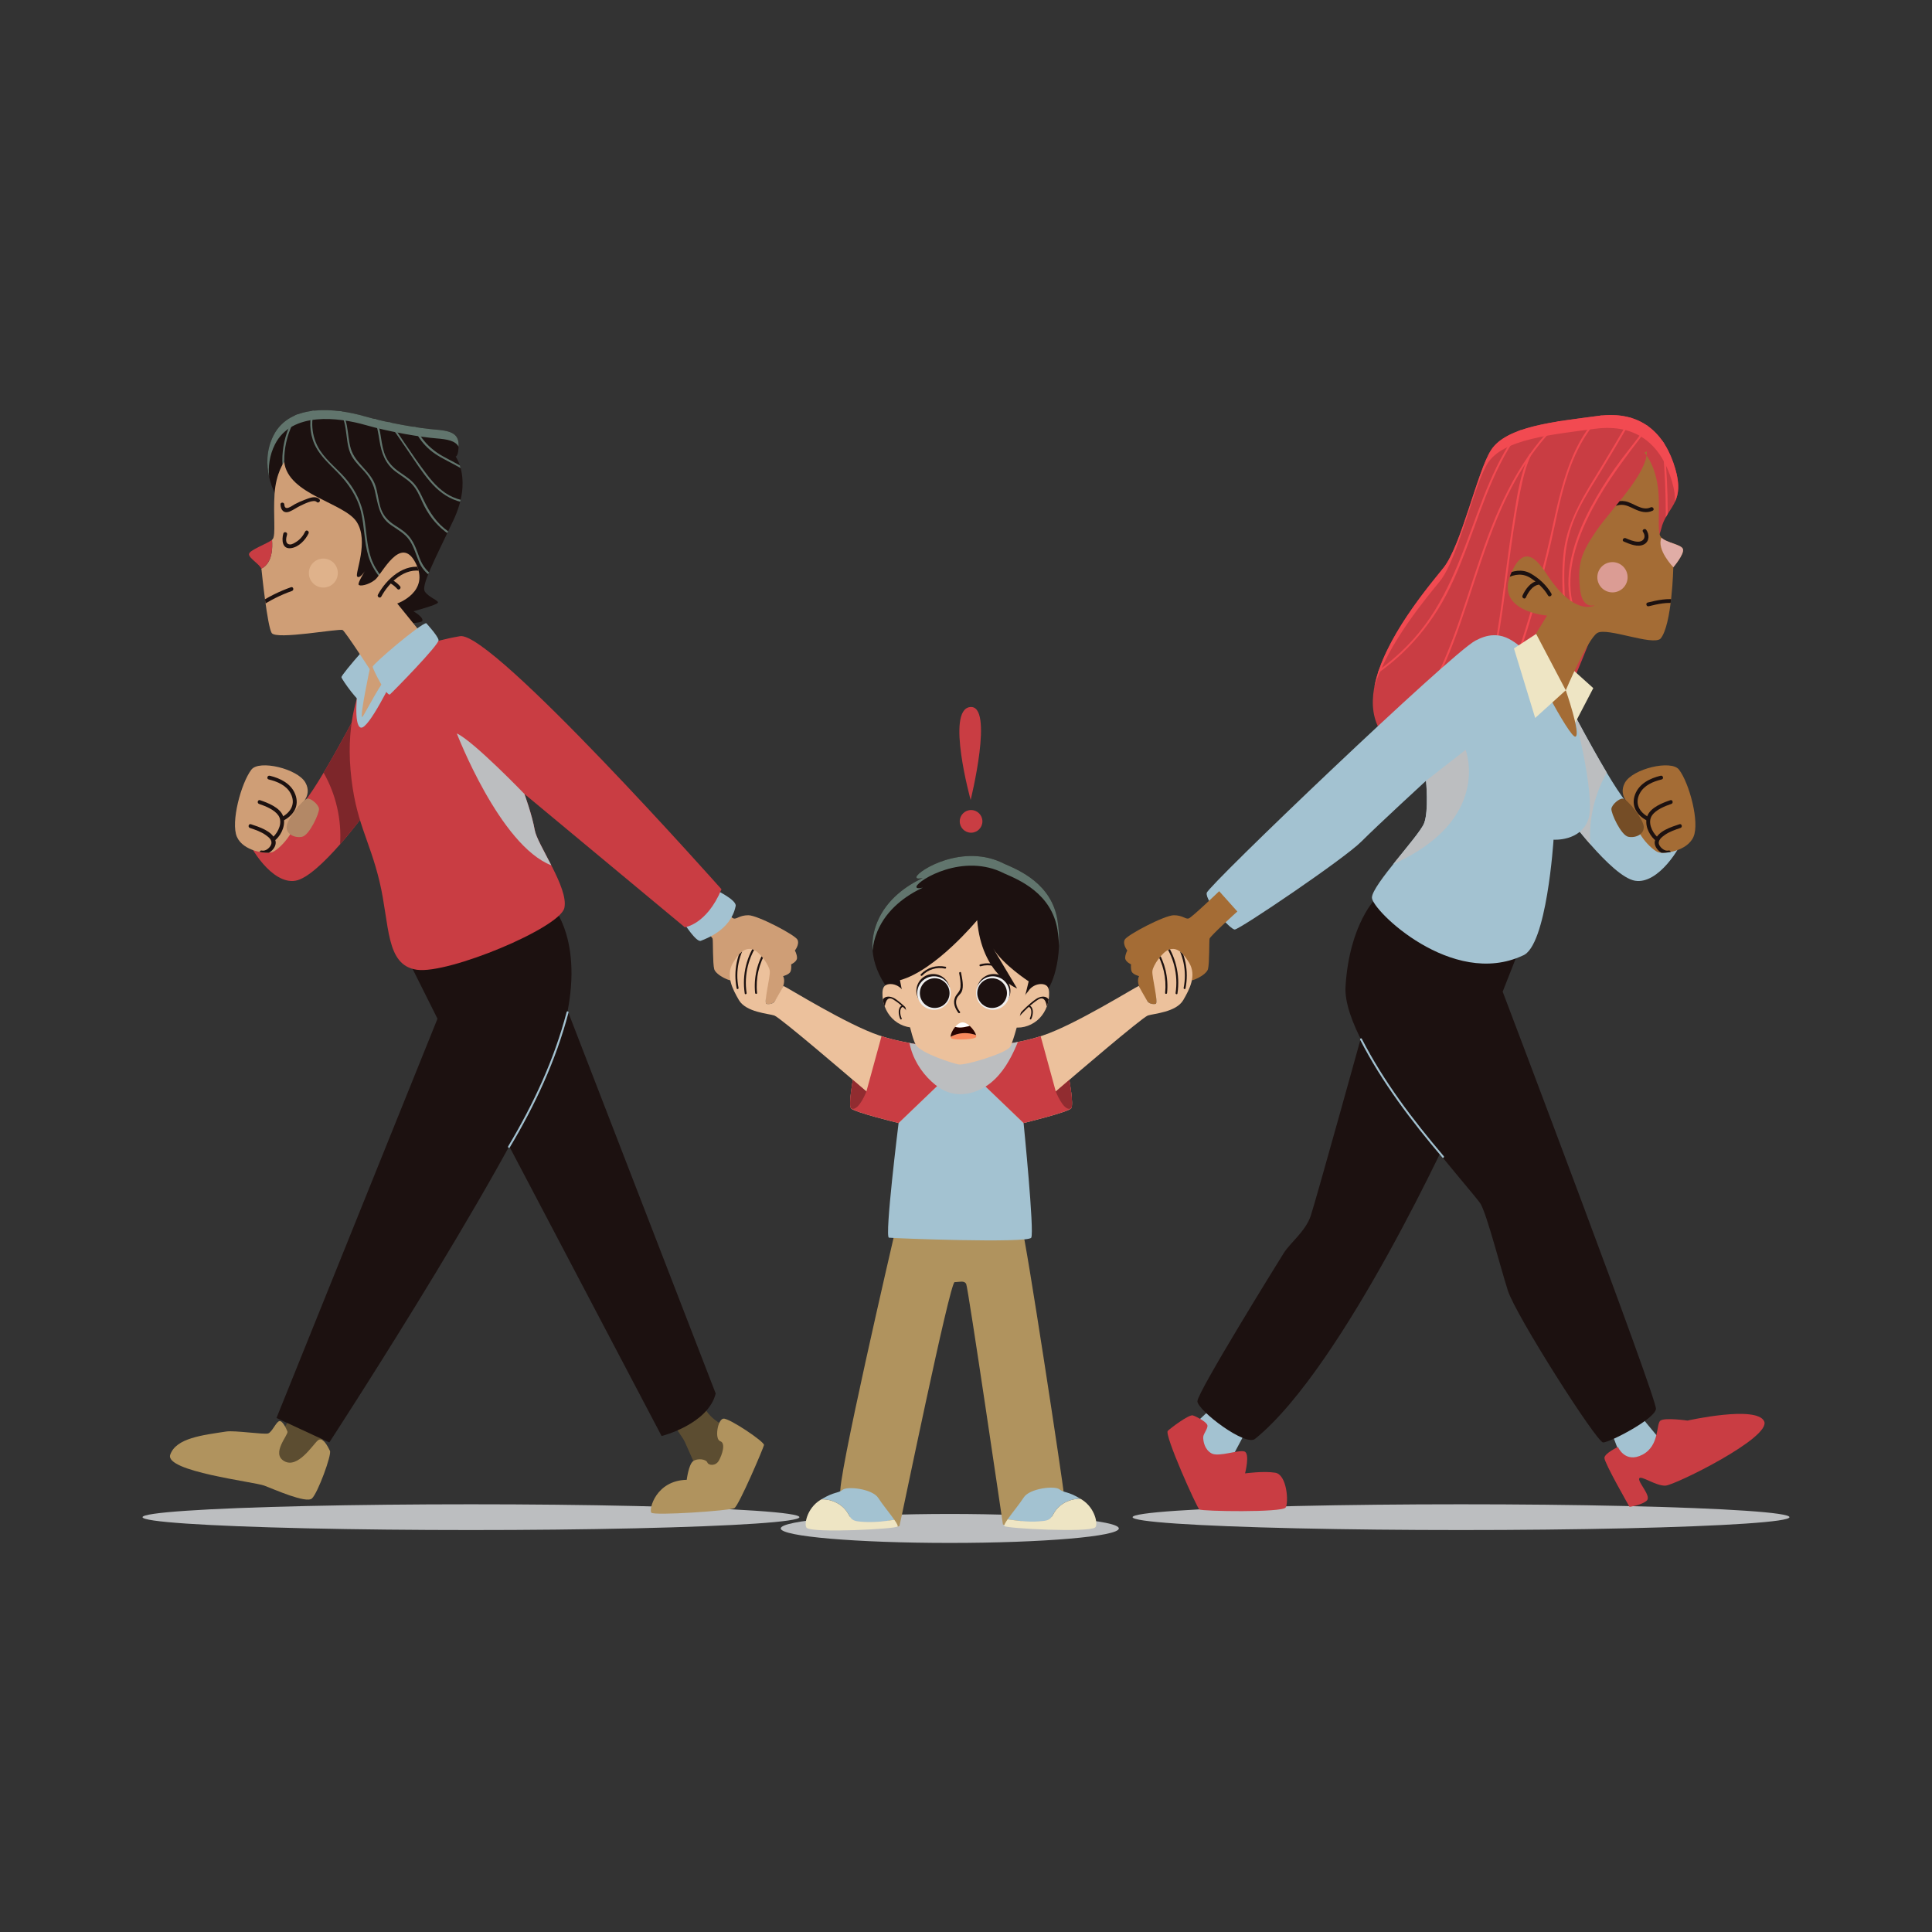 <?xml version="1.0" encoding="utf-8"?>
<!-- Generator: Adobe Illustrator 27.5.0, SVG Export Plug-In . SVG Version: 6.00 Build 0)  -->
<svg version="1.1" xmlns="http://www.w3.org/2000/svg" xmlns:xlink="http://www.w3.org/1999/xlink" x="0px" y="0px"
	 viewBox="0 0 500 500" style="enable-background:new 0 0 500 500;" xml:space="preserve">
<rect x="0" y="0" width="500" height="500" fill="#333333" stroke="none"/>
<g id="BACKGROUND">
</g>
<g id="OBJECTS">
	<g>
		<g>
			<ellipse style="fill:#BCBEC0;" cx="121.889" cy="392.642" rx="85" ry="3.333"/>
			<path style="fill:#C93D43;" d="M94.306,180.809c0,0-14.25,27.625-17.125,28l-13.25,8c0.5,2.125,6.375,12.125,12.5,11.125
				s18.25-17.75,18.25-17.75L94.306,180.809z"/>
			<g>
				<path style="fill:#7D262A;" d="M88.014,218.498c3.72-4.246,6.667-8.315,6.667-8.315l-0.375-29.375
					c0,0-5.653,10.958-10.557,19.165C86.938,205.552,88.438,212.087,88.014,218.498z"/>
			</g>
			<path style="fill:#CF9E76;" d="M206.404,243.221c-0.553-1.244-10.367-6.359-12.717-6.359s-3.041,1.106-3.87,0.829
				c-0.829-0.276-7.879-7.05-7.879-7.05l-4.7,5.253c0,0,7.05,6.359,7.188,7.05c0.138,0.691,0,6.359,0.415,7.879
				c0.415,1.521,4.562,3.594,5.253,2.765c0.691-0.829,2.35-6.082,3.456-6.082c1.106,0,4.7,2.488,4.976,4.285
				c0.277,1.797-0.929,7.768-0.138,8.017c0.794,0.25,1.842-0.117,2.488-1.106c1.126-1.724,2.685-4.318,1.797-6.082
				c0,0,1.659-0.415,1.935-1.244c0.276-0.829,0.138-1.797,0.138-1.797s1.521-0.691,1.521-1.659c0-0.968-0.553-1.935-0.553-1.935
				S206.957,244.465,206.404,243.221z"/>
			<path style="fill:#5C4D31;" d="M182.056,363.642l-7.833,5c0,0,2.667,3.667,3,4.5c0.333,0.833,3.667,8.167,3.667,8.167
				l6.667-1.667l2-9.833C189.556,369.809,183.723,368.142,182.056,363.642z"/>
			<polygon style="fill:#5C4D31;" points="75.056,367.142 72.556,371.142 67.889,375.642 74.556,380.809 79.556,379.475 
				85.556,368.975 			"/>
			<path style="fill:#1C1110;" d="M144.223,254.642l-20.333,27l47.333,90c0,0,12-3,14-11L144.223,254.642z"/>
			<path style="fill:#1C1110;" d="M142.556,233.975l-36.667,15l7.333,14.667L71.556,366.975l13.667,6.333
				c0,0,53.667-82.333,60.333-106C152.223,243.642,142.556,233.975,142.556,233.975z"/>
			<path style="fill:#A3C2D1;" d="M184.556,229.975l-7.5,9c0,0,3.167,5,4.333,4.5c1.167-0.5,7.738-2.691,9-9
				C190.723,232.809,184.556,229.975,184.556,229.975z"/>
			<g>
				<path style="fill:#C93D43;" d="M119.056,164.642c-8.25,1.417-12.167,3.5-12.167,3.5l-13.5,9.833c0,0-3.833,8-2.667,21.333
					c1.167,13.333,4.833,17.667,7.5,28.833c2.667,11.167,1.5,21.667,9.667,22.833c8.167,1.167,37-10.833,38.167-16
					c1.167-5.167-7-16.333-7.667-20.167c-0.667-3.833-2.667-9.333-2.667-9.333l41.5,34.5c0,0,5.667-0.667,9.5-9.833
					C186.723,230.142,127.306,163.225,119.056,164.642z"/>
			</g>
			<path style="fill:#A3C2D1;" d="M92.556,178.475c0,0-1.167,9.333,0.833,9.833s8.333-12.667,8.333-12.667L92.556,178.475z"/>
			<path style="fill:#A3C2D1;" d="M100.392,162.058c-1.472,0.287-12.155,12.558-12.027,13.212c0.128,0.654,4.803,7.214,5.493,6.401
				c0.69-0.814,10.727-14.657,10.34-15.77C103.81,164.787,100.392,162.058,100.392,162.058z"/>
			<g>
				<path style="fill:#1C1110;" d="M117.92,118.153c0,0,0.766,0,0.766-3.066s-2.395-3.641-6.131-3.928s-11.975-1.629-18.298-3.449
					c-6.987-2.011-19.16-3.545-23.471,4.982s1.437,17.244,1.724,17.149l16.478,27.208l10.347,4.215c0,0,9.58,0.383,9.963-0.575
					c0.383-0.958-2.299-2.491-2.299-2.491s6.036-1.629,6.323-2.203s-2.299-1.341-3.353-2.874c-1.054-1.533,2.395-7.952,7.377-18.49
					S117.92,118.153,117.92,118.153z"/>
				<g>
					<defs>
						<path id="SVGID_1_" d="M117.92,118.153c0,0,0.766,0,0.766-3.066s-2.395-3.641-6.131-3.928s-11.975-1.629-18.298-3.449
							c-6.987-2.011-19.16-3.545-23.471,4.982s1.437,17.244,1.724,17.149l16.478,27.208l10.347,4.215c0,0,9.58,0.383,9.963-0.575
							c0.383-0.958-2.299-2.491-2.299-2.491s6.036-1.629,6.323-2.203s-2.299-1.341-3.353-2.874
							c-1.054-1.533,2.395-7.952,7.377-18.49S117.92,118.153,117.92,118.153z"/>
					</defs>
					<clipPath id="SVGID_00000031928842181379444170000017888419520664690595_">
						<use xlink:href="#SVGID_1_"  style="overflow:visible;"/>
					</clipPath>
					<path style="clip-path:url(#SVGID_00000031928842181379444170000017888419520664690595_);fill:#61756D;" d="M73.731,121.696
						c-0.807-6.479,1.429-13.046,6.043-17.671c0.227-0.228-0.128-0.58-0.355-0.352c-4.696,4.707-7.01,11.418-6.187,18.019
						C73.27,122.007,73.77,122.014,73.731,121.696L73.731,121.696z"/>
					<path style="clip-path:url(#SVGID_00000031928842181379444170000017888419520664690595_);fill:#61756D;" d="M81.488,104.198
						c-1.344,3.014-1.567,6.426-0.55,9.577c1.137,3.523,3.821,5.846,6.338,8.402c2.86,2.905,5.206,6.3,6.162,10.311
						c0.897,3.768,0.788,7.718,1.902,11.441c1.203,4.022,4.057,6.995,6.995,9.852c0.231,0.224,0.583-0.13,0.352-0.355
						c-2.701-2.626-5.428-5.37-6.669-9.018c-1.16-3.409-1.171-7.058-1.796-10.576c-0.614-3.459-2.041-6.542-4.204-9.308
						c-2.199-2.812-5.23-4.947-7.192-7.938c-2.352-3.585-2.642-8.245-0.905-12.138C82.051,104.157,81.619,103.904,81.488,104.198
						L81.488,104.198z"/>
					<path style="clip-path:url(#SVGID_00000031928842181379444170000017888419520664690595_);fill:#61756D;" d="M86.554,105.286
						c3.768,2.688,2.535,8.025,4.049,11.833c0.691,1.738,1.975,3.054,3.238,4.39c1.515,1.603,2.609,3.209,3.139,5.373
						c0.837,3.415,1.011,6.715,4.099,8.926c1.806,1.293,3.723,2.214,4.985,4.131c1.167,1.773,1.631,3.82,2.484,5.735
						c1.866,4.189,7.103,5.846,11.298,6.484c0.315,0.048,0.45-0.434,0.132-0.482c-2.397-0.364-4.727-1.066-6.886-2.18
						c-2.292-1.182-3.653-2.755-4.54-5.163c-0.658-1.787-1.246-3.583-2.395-5.132c-1.028-1.387-2.42-2.262-3.854-3.176
						c-1.962-1.25-3.273-2.673-3.911-4.946c-0.498-1.775-0.655-3.63-1.228-5.385c-1.236-3.792-5.198-5.703-6.36-9.515
						c-1.166-3.826-0.315-8.695-4.001-11.325C86.542,104.666,86.294,105.1,86.554,105.286L86.554,105.286z"/>
					<path style="clip-path:url(#SVGID_00000031928842181379444170000017888419520664690595_);fill:#61756D;" d="M92.852,104.891
						c4.111,0.972,4.793,5.628,5.362,9.127c0.526,3.235,1.453,5.959,4.134,8.007c1.406,1.074,2.989,1.941,4.223,3.226
						c1.283,1.337,1.996,3.064,2.755,4.724c1.365,2.987,3.264,5.573,5.881,7.585c2.693,2.07,5.862,3.37,9.227,3.807
						c0.319,0.041,0.319-0.459,0.004-0.5c-3.473-0.451-6.768-1.891-9.463-4.129c-2.75-2.284-4.311-5.111-5.799-8.294
						c-0.653-1.397-1.404-2.739-2.523-3.818c-1.127-1.087-2.493-1.879-3.747-2.804c-1.683-1.242-2.882-2.746-3.517-4.762
						c-0.521-1.653-0.7-3.383-1.002-5.083c-0.565-3.176-1.908-6.742-5.402-7.568C92.671,104.334,92.538,104.816,92.852,104.891
						L92.852,104.891z"/>
					<path style="clip-path:url(#SVGID_00000031928842181379444170000017888419520664690595_);fill:#61756D;" d="M98.903,106.935
						c2.208,3.218,4.417,6.436,6.625,9.655c1.871,2.727,3.651,5.568,5.81,8.082c1.901,2.214,4.173,4.03,6.974,4.943
						c1.579,0.515,3.23,0.764,4.873,0.976c1.322,0.171,2.677,0.427,3.869-0.308c0.273-0.168,0.022-0.601-0.253-0.431
						c-1.376,0.849-3.385,0.294-4.879,0.063c-1.604-0.248-3.199-0.595-4.691-1.247c-2.803-1.225-4.945-3.477-6.766-5.876
						c-3.937-5.186-7.446-10.742-11.13-16.11C99.153,106.419,98.72,106.669,98.903,106.935L98.903,106.935z"/>
					<path style="clip-path:url(#SVGID_00000031928842181379444170000017888419520664690595_);fill:#61756D;" d="M106.089,106.864
						c0.557,4.297,2.91,8.132,6.496,10.567c3.995,2.713,9.345,4.018,11.624,8.684c0.141,0.289,0.572,0.035,0.431-0.253
						c-1.977-4.048-6.293-5.689-9.994-7.76c-4.375-2.447-7.42-6.316-8.074-11.367C106.531,106.417,106.049,106.549,106.089,106.864
						L106.089,106.864z"/>
				</g>
				<path style="fill:#61756D;" d="M71.168,114.991c4.311-8.526,16.484-6.993,23.471-4.982c6.323,1.82,14.562,3.161,18.298,3.449
					c2.854,0.22,4.921,0.611,5.74,2.147c0.005-0.163,0.008-0.334,0.008-0.519c0-3.066-2.395-3.641-6.131-3.928
					s-11.975-1.629-18.298-3.449c-6.987-2.011-19.16-3.545-23.471,4.982c-1.933,3.823-1.842,7.682-1.129,10.77
					C69.395,120.857,69.691,117.913,71.168,114.991z"/>
			</g>
			<g>
				<path style="fill:#CF9E76;" d="M102.806,156.184c0,0,8.625-3,4.75-10.5s-8.75,3-10.5,4.375s-4,1.75-4.25,1.25
					s1.625-3.5,1.625-3.5s-1.375,2.125-2,1.375s3.125-9.125-0.125-14.125s-17.75-7-18.75-15.5c0,0-2.125,2.75-2.5,8.25
					c-0.375,5.5,0.375,10.75-0.5,11.75c-0.04,0.046-0.099,0.095-0.157,0.145c0.39,5.008-1.436,6.828-2.781,7.48
					c0.032,0.085,0.055,0.169,0.063,0.25c0.125,1.25,1.5,14.5,2.625,16.375s17.625-1.25,18.375-0.75s7,10.125,7,10.125
					s-2.5,11.875-2,12.375s8.125-17.875,17.125-19.5L102.806,156.184z"/>
				<path style="fill:#C93D43;" d="M70.399,139.703c-1.2,1.017-5.968,2.657-5.968,3.73c0,1.051,2.728,2.539,3.187,3.75
					C68.963,146.532,70.789,144.711,70.399,139.703z"/>
			</g>
			<g>
				<defs>
					<path id="SVGID_00000083079322280278548400000005393178896254295943_" d="M102.806,156.184c0,0,8.625-3,4.75-10.5
						s-8.75,3-10.5,4.375s-4,1.75-4.25,1.25s1.625-3.5,1.625-3.5s-1.375,2.125-2,1.375s3.125-9.125-0.125-14.125
						s-17.75-7-18.75-15.5c0,0-2.125,2.75-2.5,8.25c-0.375,5.5,0.375,10.75-0.5,11.75c-0.04,0.046-0.099,0.095-0.157,0.145
						c0.39,5.008-1.436,6.828-2.781,7.48c0.032,0.085,0.055,0.169,0.063,0.25c0.125,1.25,1.5,14.5,2.625,16.375
						s17.625-1.25,18.375-0.75s7,10.125,7,10.125s-2.5,11.875-2,12.375s8.125-17.875,17.125-19.5L102.806,156.184z"/>
				</defs>
				<clipPath id="SVGID_00000160167976210859258770000008001720312655291776_">
					<use xlink:href="#SVGID_00000083079322280278548400000005393178896254295943_"  style="overflow:visible;"/>
				</clipPath>
				<path style="clip-path:url(#SVGID_00000160167976210859258770000008001720312655291776_);fill:#1C1110;" d="M73.325,138.082
					c-0.462,1.625-0.323,4.116,2.013,3.779c1.989-0.287,3.686-2.085,4.516-3.808c0.278-0.577-0.586-1.081-0.866-0.5
					c-0.53,1.1-1.289,2.033-2.328,2.689c-0.432,0.273-1.117,0.704-1.642,0.659c-1.348-0.116-0.969-1.709-0.728-2.555
					C74.466,137.725,73.5,137.463,73.325,138.082L73.325,138.082z"/>
				<path style="clip-path:url(#SVGID_00000160167976210859258770000008001720312655291776_);fill:#1C1110;" d="M72.587,130.559
					c0.064,1.445,0.891,2.434,2.402,1.814c0.978-0.402,1.851-1.074,2.817-1.517c0.745-0.342,3.374-1.733,4.149-0.95
					c0.452,0.458,1.157-0.252,0.703-0.711c-1.019-1.031-2.67-0.272-3.809,0.151c-0.869,0.323-1.72,0.701-2.537,1.137
					c-0.745,0.397-2.641,1.964-2.725,0.083C73.559,129.924,72.558,129.915,72.587,130.559L72.587,130.559z"/>
				<path style="clip-path:url(#SVGID_00000160167976210859258770000008001720312655291776_);fill:#1C1110;" d="M67.202,157.142
					c2.611-1.75,5.4-3.159,8.365-4.204c0.603-0.213,0.349-1.18-0.259-0.966c-3.048,1.075-5.927,2.508-8.613,4.308
					C66.164,156.635,66.666,157.501,67.202,157.142L67.202,157.142z"/>
				<path style="clip-path:url(#SVGID_00000160167976210859258770000008001720312655291776_);fill:#1C1110;" d="M98.675,154.401
					c1.997-3.691,6.181-7.727,10.76-6.524c0.623,0.164,0.887-0.801,0.264-0.965c-5.03-1.322-9.668,2.88-11.89,6.989
					C97.503,154.467,98.368,154.968,98.675,154.401L98.675,154.401z"/>
				<path style="clip-path:url(#SVGID_00000160167976210859258770000008001720312655291776_);fill:#1C1110;" d="M101.06,150.984
					c0.675,0.379,1.254,0.852,1.765,1.434c0.425,0.483,1.127-0.229,0.703-0.711c-0.563-0.64-1.225-1.172-1.969-1.589
					C100.998,149.803,100.498,150.669,101.06,150.984L101.06,150.984z"/>
				
					<circle style="clip-path:url(#SVGID_00000160167976210859258770000008001720312655291776_);fill:#DFB28B;" cx="83.681" cy="148.309" r="3.75"/>
			</g>
			<path style="fill:#A3C2D1;" d="M110.309,161.277c-1.499,0.065-13.887,10.612-13.858,11.278c0.029,0.666,3.677,7.848,4.481,7.146
				c0.804-0.702,12.786-12.9,12.569-14.058C113.284,164.485,110.309,161.277,110.309,161.277z"/>
			<path style="fill:#BCBEC0;" d="M118.223,189.809c0,0,11.124,28.98,24.456,34.133c-1.917-3.751-3.969-7.29-4.289-9.133
				c-0.667-3.833-2.667-9.333-2.667-9.333S122.556,191.809,118.223,189.809z"/>
			<path style="fill:#A3C2D1;" d="M131.939,296.934c6.523-10.895,11.977-22.578,15.191-34.892c0.081-0.312-0.401-0.444-0.482-0.132
				c-3.204,12.276-8.639,23.913-15.142,34.774C131.341,296.96,131.774,297.21,131.939,296.934L131.939,296.934z"/>
			<path style="fill:#B0935E;" d="M58.556,370.475c-6.097,0.938-13,1.667-14.5,6c-1.5,4.333,21.667,7,24.333,8
				c2.667,1,10.833,4.667,12.333,3.333c1.5-1.333,5.167-11.333,4.667-12.333s-1.833-3.833-3.167-2.667
				c-1.333,1.167-5.167,7.333-8.667,5.333s1.167-6.833,0.833-7.667c-0.333-0.833-1.333-3-2.167-2.667
				c-0.833,0.333-1.833,2.833-2.833,3.167C68.389,371.309,60.723,370.142,58.556,370.475z"/>
			<path style="fill:#B0935E;" d="M177.723,382.975c0,0,0.5-4,1.667-4.833c1.167-0.833,3.333-0.5,3.667,0.333
				c0.333,0.833,2.167,1,3-0.5c0.833-1.5,1.833-4.5,0.333-5s-0.667-5.667,0.833-5.833s10.667,6,10.5,6.833
				c-0.167,0.833-6.5,15.667-7.667,16.333c-1.167,0.667-20.833,2-21.5,1.167C167.889,390.642,169.723,383.142,177.723,382.975z"/>
			<g>
				<defs>
					<path id="SVGID_00000121265655470643140130000007025233544848403857_" d="M65.056,199.184
						c-2.678,3.515-5.375,13.625-3.75,17.375s7.625,4.5,9.125,4s6.875-5.25,6.75-11.75c0.125-0.125,3.875-2.625,1.875-6.25
						S67.056,196.559,65.056,199.184z"/>
				</defs>
				<clipPath id="SVGID_00000145023848601224007630000012247222920302650558_">
					<use xlink:href="#SVGID_00000121265655470643140130000007025233544848403857_"  style="overflow:visible;"/>
				</clipPath>
				<path style="clip-path:url(#SVGID_00000145023848601224007630000012247222920302650558_);fill:#CF9E76;" d="M65.056,199.184
					c-2.678,3.515-5.375,13.625-3.75,17.375s7.625,4.5,9.125,4s6.875-5.25,6.75-11.75c0.125-0.125,3.875-2.625,1.875-6.25
					S67.056,196.559,65.056,199.184z"/>
				<path style="clip-path:url(#SVGID_00000145023848601224007630000012247222920302650558_);fill:#1C1110;" d="M67.527,221.082
					c1.825,0.477,4.378-1.718,3.722-3.648c-0.811-2.384-4.191-3.418-6.305-4.124c-0.612-0.204-0.872,0.761-0.264,0.965
					c1.44,0.481,2.909,0.976,4.149,1.877c0.726,0.527,1.576,1.204,1.41,2.155c-0.164,0.941-1.44,2.074-2.447,1.811
					C67.167,219.954,66.904,220.919,67.527,221.082L67.527,221.082z"/>
				<path style="clip-path:url(#SVGID_00000145023848601224007630000012247222920302650558_);fill:#1C1110;" d="M71.413,217.287
					c1.561-1.474,2.644-4.006,1.834-6.135c-0.827-2.174-3.92-3.382-5.938-4.061c-0.612-0.206-0.872,0.76-0.264,0.965
					c1.649,0.555,3.964,1.479,4.992,2.972c1.202,1.746,0.016,4.28-1.335,5.556C70.234,217.025,70.944,217.729,71.413,217.287
					L71.413,217.287z"/>
				<path style="clip-path:url(#SVGID_00000145023848601224007630000012247222920302650558_);fill:#1C1110;" d="M73.414,212.33
					c2.592-1.357,4.1-3.773,3.021-6.697c-1.041-2.822-3.872-4.215-6.626-4.875c-0.626-0.15-0.891,0.815-0.264,0.965
					c2.206,0.529,4.574,1.51,5.68,3.634c1.349,2.589,0.09,4.852-2.317,6.111C72.338,211.765,72.844,212.628,73.414,212.33
					L73.414,212.33z"/>
			</g>
			<path style="fill:#CF9E76;" d="M77.181,208.809"/>
			<path style="fill:#B38866;" d="M79.556,206.684c0.858-0.172,2.875,1.5,3,2.625s-2.5,6.875-4.375,7.25s-4.125-0.625-4-2.625
				S78.306,206.934,79.556,206.684z"/>
		</g>
		<g>
			<g>
				<path style="fill:#A3C2D1;" d="M405.278,180.809c0,0,14.25,27.625,17.125,28l13.25,8c-0.5,2.125-6.375,12.125-12.5,11.125
					s-18.25-17.75-18.25-17.75L405.278,180.809z"/>
				<g>
					<path style="fill:#BCBEC0;" d="M411.569,218.498c-3.72-4.246-6.667-8.315-6.667-8.315l0.375-29.375
						c0,0,5.653,10.958,10.557,19.165C412.646,205.552,411.145,212.087,411.569,218.498z"/>
				</g>
				<g>
					<defs>
						<path id="SVGID_00000170267998990601018440000008892373092574614444_" d="M434.528,199.184
							c2.678,3.515,5.375,13.625,3.75,17.375s-7.625,4.5-9.125,4s-6.875-5.25-6.75-11.75c-0.125-0.125-3.875-2.625-1.875-6.25
							S432.528,196.559,434.528,199.184z"/>
					</defs>
					<clipPath id="SVGID_00000181069845924590107640000013118272784456686472_">
						<use xlink:href="#SVGID_00000170267998990601018440000008892373092574614444_"  style="overflow:visible;"/>
					</clipPath>
					<path style="clip-path:url(#SVGID_00000181069845924590107640000013118272784456686472_);fill:#A46C35;" d="M434.528,199.184
						c2.678,3.515,5.375,13.625,3.75,17.375s-7.625,4.5-9.125,4s-6.875-5.25-6.75-11.75c-0.125-0.125-3.875-2.625-1.875-6.25
						S432.528,196.559,434.528,199.184z"/>
					<path style="clip-path:url(#SVGID_00000181069845924590107640000013118272784456686472_);fill:#1C1110;" d="M431.795,220.117
						c-0.915,0.239-1.928-0.612-2.343-1.365c-0.628-1.142,0.569-2.094,1.41-2.681c1.217-0.849,2.644-1.329,4.039-1.795
						c0.608-0.203,0.353-1.17-0.259-0.966c-2.116,0.707-5.494,1.736-6.307,4.122c-0.657,1.926,1.896,4.128,3.718,3.651
						C432.677,220.92,432.419,219.954,431.795,220.117L431.795,220.117z"/>
					<path style="clip-path:url(#SVGID_00000181069845924590107640000013118272784456686472_);fill:#1C1110;" d="M428.878,216.579
						c-1.357-1.281-2.533-3.811-1.329-5.555c1.028-1.49,3.345-2.416,4.987-2.968c0.607-0.204,0.352-1.172-0.259-0.966
						c-2.03,0.683-5.098,1.887-5.941,4.062c-0.823,2.123,0.286,4.673,1.838,6.139C428.642,217.731,429.348,217.023,428.878,216.579
						L428.878,216.579z"/>
					<path style="clip-path:url(#SVGID_00000181069845924590107640000013118272784456686472_);fill:#1C1110;" d="M426.672,211.465
						c-2.408-1.26-3.668-3.515-2.312-6.113c1.106-2.12,3.471-3.102,5.675-3.63c0.626-0.15,0.367-1.116-0.259-0.966
						c-2.754,0.66-5.586,2.051-6.628,4.873c-1.079,2.922,0.429,5.344,3.024,6.702C426.742,212.629,427.244,211.764,426.672,211.465
						L426.672,211.465z"/>
				</g>
				<path style="fill:#CF9E76;" d="M422.403,208.809"/>
				<path style="fill:#754D26;" d="M420.028,206.684c-0.858-0.172-2.875,1.5-3,2.625s2.5,6.875,4.375,7.25s4.125-0.625,4-2.625
					S421.278,206.934,420.028,206.684z"/>
			</g>
			<polygon style="fill:#A3C2D1;" points="423.889,365.642 416.723,369.809 419.889,378.142 427.723,377.975 430.389,373.475 			"/>
			<polygon style="fill:#A3C2D1;" points="314.056,363.975 309.223,368.475 309.389,378.642 316.723,381.142 323.389,368.642 			"/>
			<path style="fill:#1C1110;" d="M353.223,264.975c0,0-12.667,45.667-14,49.667c-1.333,4-5.333,7-7,9.667
				c-1.667,2.667-22.333,36-22.333,38.333s12.667,12,15,9.667c23-18.667,51.667-82,51.667-82L353.223,264.975z"/>
			<path style="fill:#1C1110;" d="M388.889,256.642l4.333-11l-37-13.333c0,0-7,6.667-8,23c-1,16.333,33.333,53.333,35,56.333
				c1.667,3,5,16,7,22.333c2,6.333,23,39.333,24.667,39.333c1.667,0,13.333-6,13.667-8.667S388.889,256.642,388.889,256.642z"/>
			<g>
				<path style="fill:#C93D43;" d="M385.889,116.475c-3.556,5.482-7.667,24.667-12.333,30.5c-4.667,5.833-25,29.333-16,42.667
					c9,13.333,40.5,4.667,43.5,0c3-4.667,14.667-34.667,14.667-34.667s12.833-12.167,14.167-18c1.333-5.833,6.333-6.5,3.667-15.667
					c-2.667-9.167-8.833-15.167-20-13.667C402.389,109.142,389.889,110.309,385.889,116.475z"/>
				<g>
					<defs>
						<path id="SVGID_00000157310266230098132150000007375979615558653117_" d="M385.889,116.475
							c-3.556,5.482-7.667,24.667-12.333,30.5c-4.667,5.833-25,29.333-16,42.667c9,13.333,40.5,4.667,43.5,0
							c3-4.667,14.667-34.667,14.667-34.667s12.833-12.167,14.167-18c1.333-5.833,6.333-6.5,3.667-15.667
							c-2.667-9.167-8.833-15.167-20-13.667C402.389,109.142,389.889,110.309,385.889,116.475z"/>
					</defs>
					<clipPath id="SVGID_00000043433022438761484040000010970204765892415155_">
						<use xlink:href="#SVGID_00000157310266230098132150000007375979615558653117_"  style="overflow:visible;"/>
					</clipPath>
					<g style="clip-path:url(#SVGID_00000043433022438761484040000010970204765892415155_);">
						<path style="fill:#F24A51;" d="M395.761,117.647c-2.335,4.996-3.122,10.674-4.009,16.07
							c-0.944,5.742-1.677,11.516-2.439,17.285c-1.491,11.292-3.114,22.638-6.61,33.515c-1.896,5.9-4.354,11.607-7.547,16.924
							c-0.166,0.276,0.267,0.526,0.433,0.25c11.72-19.518,12.811-42.76,16.148-64.699c0.491-3.227,1.034-6.448,1.672-9.65
							c0.644-3.231,1.383-6.448,2.784-9.447C396.329,117.607,395.897,117.355,395.761,117.647L395.761,117.647z"/>
						<g>
							<path style="fill:#F24A51;" d="M350.819,177.793c10.014-5.381,18.128-13.681,23.409-23.735
								c5.726-10.902,8.474-23.067,14.047-34.038c2.99-5.886,6.792-11.378,11.911-15.609c0.248-0.205-0.109-0.555-0.355-0.352
								c-8.884,7.343-13.592,18.171-17.493,28.729c-4.267,11.548-8.188,23.325-16.569,32.651c-4.336,4.825-9.49,8.854-15.202,11.923
								C350.282,177.514,350.535,177.946,350.819,177.793L350.819,177.793z"/>
							<path style="fill:#F24A51;" d="M407.863,105.234c-11.283,8.145-17.979,20.777-22.771,33.531
								c-5.252,13.979-8.605,28.842-16.217,41.829c-3.894,6.644-8.922,12.646-15.447,16.832c-0.27,0.173-0.019,0.606,0.253,0.431
								c11.132-7.142,17.685-19.188,22.311-31.221c5.518-14.356,8.91-29.618,16.616-43.061c3.96-6.907,9.019-13.226,15.508-17.91
								C408.375,105.479,408.125,105.045,407.863,105.234L407.863,105.234z"/>
							<path style="fill:#F24A51;" d="M416.918,104.811c-10.352,7.892-12.876,21.274-15.504,33.239
								c-3.072,13.983-7.35,27.66-12.064,41.167c-2.638,7.559-5.411,15.07-8.184,22.58c-0.112,0.302,0.372,0.432,0.482,0.132
								c4.823-13.063,9.648-26.136,13.762-39.445c2.054-6.645,3.93-13.347,5.532-20.116c1.572-6.641,2.699-13.419,4.887-19.899
								c2.225-6.591,5.725-12.945,11.342-17.228C417.423,105.05,417.174,104.616,416.918,104.811L416.918,104.811z"/>
							<path style="fill:#F24A51;" d="M405.082,156.798c-0.21-4.17-0.417-8.36-0.042-12.527c0.395-4.397,1.592-8.541,3.556-12.492
								c1.803-3.627,4.023-7.032,6.125-10.488c2.278-3.746,4.518-7.515,6.713-11.311c2.212-3.826,4.702-7.695,5.513-12.107
								c0.058-0.315-0.424-0.449-0.482-0.132c-0.775,4.217-3.108,7.907-5.22,11.568c-2.191,3.798-4.428,7.569-6.703,11.316
								c-4.193,6.906-8.702,13.622-9.796,21.81c-0.636,4.762-0.403,9.579-0.162,14.36
								C404.598,157.115,405.098,157.12,405.082,156.798L405.082,156.798z"/>
							<path style="fill:#F24A51;" d="M407.285,157.251c-2.241-7.8,0.134-15.913,3.536-23.001
								c3.484-7.259,8.095-13.631,12.984-19.982c2.28-2.962,4.364-6.136,4.96-9.896c0.05-0.315-0.432-0.45-0.482-0.132
								c-0.616,3.885-2.842,7.123-5.211,10.162c-2.376,3.048-4.745,6.071-6.859,9.312c-4.237,6.496-8.17,13.693-9.717,21.364
								c-0.824,4.086-0.851,8.278,0.305,12.302C406.891,157.69,407.374,157.561,407.285,157.251L407.285,157.251z"/>
							<path style="fill:#F24A51;" d="M431.566,136.81c0.115-5.773-0.03-11.549-0.461-17.308c-0.184-2.459-0.343-4.949-0.74-7.385
								c-0.333-2.044-0.978-4.006-2.473-5.494c-0.228-0.227-0.58,0.128-0.352,0.355c1.703,1.695,2.209,4.038,2.492,6.343
								c0.312,2.542,0.507,5.103,0.677,7.658c0.35,5.268,0.462,10.549,0.356,15.827C431.06,137.129,431.56,137.132,431.566,136.81
								L431.566,136.81z"/>
						</g>
					</g>
				</g>
				<path style="fill:#F24A51;" d="M372.723,150.309c4.667-5.833,8.778-25.018,12.333-30.5c4-6.167,16.5-7.333,27.667-8.833
					c11.167-1.5,17.333,4.5,20,13.667c0.63,2.165,0.822,3.844,0.745,5.241c0.913-1.949,1.314-4.361,0.088-8.574
					c-2.667-9.167-8.833-15.167-20-13.667s-23.667,2.667-27.667,8.833c-3.556,5.482-7.667,24.667-12.333,30.5
					c-3.466,4.333-15.568,18.412-17.88,30.833C359.234,166.302,369.564,154.258,372.723,150.309z"/>
				<path style="fill:#A3C2D1;" d="M405.556,180.309l-10.5-11.667c-3.25-2.583-6.75-6.333-13.25-2.833s-69,63.25-69.5,65.25
					s6,9.5,7.25,9.5s28.25-18.25,32.75-22.75s16.75-15.75,16.75-15.75s0.75,7.75-0.5,11s-13.5,16-13.5,19.25s20.75,23.5,39,15
					c6.25-2.25,8-30,8-30s7,0.5,9-5.25S407.306,182.559,405.556,180.309z"/>
				<polygon style="fill:#EEE5C4;" points="400.096,167.065 396.002,172.575 407.4,187.553 412.342,178.087 				"/>
				<g>
					<defs>
						<path id="SVGID_00000042700229195502855180000013083578676444100788_" d="M425.556,117.142c0,0,2.333,2.333,3.333,7.833
							s-0.167,12.167,0.833,13.833c1,1.667,5.5,2,5.833,3.333c0.333,1.333-2.5,4.667-2.5,4.667s-0.333,15-3.333,18.5
							c-2.167,1.833-13.833-3-16.333-1.5s-8.167,14.833-8.167,14.833s4,11.5,2.5,12s-12.667-21.167-12.667-22
							c0-0.833,5.333-9.333,5.333-9.333s-13.333-1-9.5-10.5c3.833-9.5,7.833-2.5,10,0.667c2.167,3.167,6.833,8.833,11.5,7.333
							c1.333-0.833-2.833,2-3.5-4.5c-0.667-6.5,0.333-9.167,4.167-14.833c3.833-5.667,13.167-14.667,13.167-20.667"/>
					</defs>
					<clipPath id="SVGID_00000048476084594427522000000017505860003980954753_">
						<use xlink:href="#SVGID_00000042700229195502855180000013083578676444100788_"  style="overflow:visible;"/>
					</clipPath>
					<path style="clip-path:url(#SVGID_00000048476084594427522000000017505860003980954753_);fill:#A46C35;" d="M425.556,117.142
						c0,0,2.333,2.333,3.333,7.833s-0.167,12.167,0.833,13.833c1,1.667,5.5,2,5.833,3.333c0.333,1.333-2.5,4.667-2.5,4.667
						s-0.333,15-3.333,18.5c-2.167,1.833-13.833-3-16.333-1.5s-8.167,14.833-8.167,14.833s4,11.5,2.5,12s-12.667-21.167-12.667-22
						c0-0.833,5.333-9.333,5.333-9.333s-13.333-1-9.5-10.5c3.833-9.5,7.833-2.5,10,0.667c2.167,3.167,6.833,8.833,11.5,7.333
						c1.333-0.833-2.833,2-3.5-4.5c-0.667-6.5,0.333-9.167,4.167-14.833c3.833-5.667,13.167-14.667,13.167-20.667"/>
					<path style="clip-path:url(#SVGID_00000048476084594427522000000017505860003980954753_);fill:#1C1110;" d="M420.227,140.149
						c1.518,0.636,3.626,1.599,5.249,0.731c1.424-0.762,1.412-2.543,0.59-3.739c-0.362-0.527-1.229-0.026-0.863,0.506
						c0.883,1.284,0.218,2.588-1.354,2.543c-1.083-0.031-2.142-0.497-3.122-0.907C420.141,139.038,419.634,139.901,420.227,140.149
						L420.227,140.149z"/>
					<path style="clip-path:url(#SVGID_00000048476084594427522000000017505860003980954753_);fill:#1C1110;" d="M415.751,132.105
						c1.183-0.672,2.472-1.442,3.876-1.456c1.246-0.012,2.335,0.606,3.435,1.114c1.515,0.699,3.064,1.14,4.649,0.401
						c0.582-0.271,0.074-1.133-0.506-0.863c-2.262,1.054-4.415-1.155-6.574-1.564c-1.951-0.369-3.742,0.571-5.386,1.504
						C414.685,131.56,415.19,132.423,415.751,132.105L415.751,132.105z"/>
					<path style="clip-path:url(#SVGID_00000048476084594427522000000017505860003980954753_);fill:#1C1110;" d="M426.69,156.896
						c2.38-0.584,4.785-1.141,7.24-0.701c0.63,0.113,0.898-0.851,0.264-0.965c-2.643-0.473-5.194,0.07-7.763,0.7
						C425.806,156.084,426.064,157.05,426.69,156.896L426.69,156.896z"/>
					
						<circle style="clip-path:url(#SVGID_00000048476084594427522000000017505860003980954753_);fill:#DB9C94;" cx="417.306" cy="149.392" r="3.917"/>
					<path style="clip-path:url(#SVGID_00000048476084594427522000000017505860003980954753_);fill:#1C1110;" d="M389.886,149.641
						c2.137-1.095,4.29-1.361,6.355,0.034c1.704,1.152,3.357,2.635,4.384,4.43c0.319,0.558,1.183,0.054,0.863-0.506
						c-1.206-2.109-3.282-4.032-5.411-5.205c-2.194-1.21-4.566-0.707-6.697,0.385C388.808,149.072,389.314,149.934,389.886,149.641
						L389.886,149.641z"/>
					<path style="clip-path:url(#SVGID_00000048476084594427522000000017505860003980954753_);fill:#1C1110;" d="M397.843,150.378
						c-1.761,0.275-3.158,2.24-3.819,3.758c-0.254,0.584,0.609,1.09,0.866,0.5c0.56-1.286,1.705-3.056,3.211-3.292
						C398.737,151.244,398.474,150.279,397.843,150.378L397.843,150.378z"/>
				</g>
				<path style="fill:#E0ADA6;" d="M435.556,142.142c-0.309-1.237-4.198-1.615-5.559-2.993c-1.407,3.03,3.059,7.659,3.059,7.659
					S435.889,143.475,435.556,142.142z"/>
			</g>
			<polygon style="fill:#EEE5C4;" points="397.556,164.059 391.806,167.809 397.306,185.809 405.223,178.642 			"/>
			<path style="fill:#BCBEC0;" d="M379.306,194.059l-10.25,8c0,0,0.75,7.75-0.5,11c-0.675,1.754-4.552,6.275-7.98,10.576
				C386.257,212.092,379.306,194.059,379.306,194.059z"/>
			<path style="fill:#A3C2D1;" d="M352.007,269.102c5.673,11.055,13.256,21.024,21.281,30.463c0.208,0.245,0.559-0.111,0.352-0.356
				c-7.997-9.407-15.548-19.343-21.201-30.361C352.291,268.563,351.86,268.816,352.007,269.102L352.007,269.102z"/>
			<ellipse style="fill:#BCBEC0;" cx="378.111" cy="392.642" rx="85" ry="3.333"/>
			<path style="fill:#C93D43;" d="M302.223,370.309c-0.972,0.972,7.5,19.833,8.167,20.333c0.667,0.5,21.5,0.833,22.333-0.5
				s0.333-8.5-2.667-9s-7.833,0.167-7.833,0.167s1.333-5.167-0.167-5.667s-6.667,1.5-8.5,0.5c-1.833-1-2.167-3.167-2.167-4.167
				s1.5-2.5,1-3.333s-2.667-2-3.667-2.333C307.723,365.975,302.889,369.642,302.223,370.309z"/>
			<path style="fill:#C93D43;" d="M415.223,377.309c0-1.178,3.5-2.833,3.5-2.833s1.833,4.333,6.333,2c4.5-2.333,3.5-8,4.667-8.833
				s7,0,7,0s17.833-4,19.833,0.167c2,4.167-23,16.5-25.5,16.667c-2.5,0.167-6.5-2.833-6.833-1.833s3.167,4.5,2,5.667
				c-1.167,1.167-4.5,1.667-4.5,1.667S415.223,378.642,415.223,377.309z"/>
		</g>
		<g>
			<ellipse style="fill:#BCBEC0;" cx="245.806" cy="395.559" rx="43.75" ry="3.75"/>
			<polygon style="fill:#ECC19C;" points="256.868,268.496 241.556,271.684 240.243,277.309 245.181,281.434 253.118,281.371 
				256.681,278.121 258.368,272.621 			"/>
			<path style="fill:#1C1110;" d="M273.681,238.184c-1.5-9.5-10-13-13.75-14.625c-10.625-5.5-22.375,1.75-22.75,3.375
				c-0.117,0.509,0.598,0.515,1.637,0.284c-4.14,1.947-9.289,5.435-11.762,11.341c-4.5,10.75,4.375,19.25,4.375,19.25l19,6.125
				c0,0,17.125-5,19.5-6.5S275.181,247.684,273.681,238.184z"/>
			<path style="fill:#61756D;" d="M227.056,241.059c2.472-5.906,7.622-9.394,11.762-11.341c-1.038,0.231-1.754,0.225-1.637-0.284
				c0.375-1.625,12.125-8.875,22.75-3.375c3.75,1.625,12.25,5.125,13.75,14.625c0.222,1.409,0.339,2.784,0.385,4.12
				c0.082-2.081-0.02-4.313-0.385-6.62c-1.5-9.5-10-13-13.75-14.625c-10.625-5.5-22.375,1.75-22.75,3.375
				c-0.117,0.509,0.598,0.515,1.637,0.284c-4.14,1.947-9.289,5.435-11.762,11.341c-1.11,2.652-1.404,5.165-1.22,7.449
				C225.963,244.432,226.338,242.774,227.056,241.059z"/>
			<path style="fill:#B0935E;" d="M264.556,318.309l-33,0.75c0,0-15.5,66.5-14,67.5s9.25,0.75,10.25,2.75s2.5,5,2.5,5
				s2.25,1.25,2.5,0.5s13-63,14.25-63s2.5-0.5,3,0.5s9.5,62.25,9.5,62.25l3.75,0.5c0,0,3.5-4.75,4.5-5.75s7.5-1.25,7.5-2.75
				S265.306,319.309,264.556,318.309z"/>
			<path style="fill:#A3C2D1;" d="M264.904,290.642c0,0-8.848-14.5-12.167-11.667c-3.319,2.833-6.681,1.5-8.015,0l-9.667,5.167
				l-2.5,6.5c0,0-3.667,29.5-2.5,29.667c1.167,0.167,36,1.5,36.833,0C267.723,318.809,264.904,290.642,264.904,290.642z"/>
			<g>
				<path style="fill:#A46C35;" d="M291.056,243.221c0.553-1.244,10.367-6.359,12.717-6.359c2.35,0,3.041,1.106,3.87,0.829
					s7.879-7.05,7.879-7.05l4.7,5.253c0,0-7.05,6.359-7.188,7.05c-0.138,0.691,0,6.359-0.415,7.879
					c-0.415,1.521-4.562,3.594-5.253,2.765c-0.691-0.829-2.35-6.082-3.456-6.082c-1.106,0-4.7,2.488-4.976,4.285
					c-0.276,1.797,0.929,7.768,0.138,8.017c-0.794,0.25-1.842-0.117-2.488-1.106c-1.126-1.724-2.685-4.318-1.797-6.082
					c0,0-1.659-0.415-1.935-1.244c-0.276-0.829-0.138-1.797-0.138-1.797s-1.521-0.691-1.521-1.659c0-0.968,0.553-1.935,0.553-1.935
					S290.503,244.465,291.056,243.221z"/>
				<path style="fill:#ECC19C;" d="M306.237,258.809c1.621-2.801,3.5-6.333,1.5-9.667c-2-3.333-3.667-4-5.333-3.333
					c-1.667,0.667-4,4-4.167,5.5c-0.167,1.5,1.672,8.333,0.836,8.5c-0.836,0.167-1.777-0.111-2.169-0.75
					c-0.598-0.974-2.277-3.982-2.167-3.917c-0.987,0.37-16.483,10.05-24.833,12.833c-8,2.667-12.333,1.833-14.167,4.5
					c-1.833,2.667-1.5,4.833-3,6.5l12.167,11.667c0,0,11.667-2.833,12.333-3.833c0.667-1-0.5-7.333-0.5-7.333
					s18.833-16.167,20.333-16.667S304.404,261.975,306.237,258.809z"/>
				<path style="fill:#C93D43;" d="M277.237,286.809c-0.667,1-12.333,3.833-12.333,3.833l-12.167-11.667
					c1.5-1.667,1.167-3.833,3-6.5c1.787-2.6,5.961-1.882,13.582-4.315l3.918,14.315l3.5-3
					C276.737,279.475,277.904,285.809,277.237,286.809z"/>
				<path style="fill:#912C30;" d="M273.237,282.475l3.5-3c0,0,1.167,6.333,0.5,7.333
					C275.737,287.725,273.987,284.392,273.237,282.475z"/>
				<g>
					<defs>
						<path id="SVGID_00000087372387336087987380000015399065315835704760_" d="M306.237,258.809c1.621-2.801,3.5-6.333,1.5-9.667
							c-2-3.333-3.667-4-5.333-3.333c-1.667,0.667-4,4-4.167,5.5c-0.167,1.5,1.672,8.333,0.836,8.5
							c-0.836,0.167-2.307-0.378-2.488-1.106c-0.181-0.727-0.181-4.227-1.515-3.727c-0.987,0.37-16.817,10.217-25.167,13
							c-8,2.667-12.333,1.833-14.167,4.5c-1.833,2.667-1.5,4.833-3,6.5l12.167,11.667c0,0,11.667-2.833,12.333-3.833
							c0.667-1-0.5-7.333-0.5-7.333s18.833-16.167,20.333-16.667S304.404,261.975,306.237,258.809z"/>
					</defs>
					<clipPath id="SVGID_00000152235043056298321210000014776346994478539674_">
						<use xlink:href="#SVGID_00000087372387336087987380000015399065315835704760_"  style="overflow:visible;"/>
					</clipPath>
					<path style="clip-path:url(#SVGID_00000152235043056298321210000014776346994478539674_);fill:#1C1110;" d="M304.72,257.123
						c0.733-4.855-0.461-9.777-3.376-13.734c-0.189-0.256-0.623-0.006-0.431,0.253c2.831,3.843,4.038,8.624,3.325,13.349
						C304.19,257.306,304.672,257.441,304.72,257.123L304.72,257.123z"/>
					<path style="clip-path:url(#SVGID_00000152235043056298321210000014776346994478539674_);fill:#1C1110;" d="M306.81,255.791
						c0.897-4.468-0.048-9.082-2.657-12.823c-0.183-0.262-0.616-0.012-0.431,0.253c2.532,3.631,3.478,8.094,2.606,12.438
						C306.264,255.973,306.746,256.107,306.81,255.791L306.81,255.791z"/>
					<path style="clip-path:url(#SVGID_00000152235043056298321210000014776346994478539674_);fill:#1C1110;" d="M302.036,256.983
						c0.396-3.965-0.525-7.888-2.636-11.267c-0.17-0.272-0.602-0.021-0.431,0.253c2.068,3.309,2.955,7.129,2.567,11.01
						C301.504,257.299,302.005,257.3,302.036,256.983L302.036,256.983z"/>
				</g>
			</g>
			<g>
				<path style="fill:#ECC19C;" d="M191.223,258.809c-1.621-2.801-3.5-6.333-1.5-9.667c2-3.333,3.667-4,5.333-3.333
					c1.667,0.667,4,4,4.167,5.5s-1.672,8.333-0.836,8.5c0.836,0.167,1.777-0.111,2.169-0.75c0.598-0.974,2.277-3.982,2.167-3.917
					c0.987,0.37,16.483,10.05,24.833,12.833c8,2.667,12.333,1.833,14.167,4.5c1.833,2.667,1.5,4.833,3,6.5l-12.167,11.667
					c0,0-11.667-2.833-12.333-3.833s0.5-7.333,0.5-7.333s-18.833-16.167-20.333-16.667S193.056,261.975,191.223,258.809z"/>
				<path style="fill:#C93D43;" d="M220.223,286.809c0.667,1,12.333,3.833,12.333,3.833l12.167-11.667c-1.5-1.667-1.167-3.833-3-6.5
					c-1.787-2.6-5.961-1.882-13.582-4.315l-3.918,14.315l-3.5-3C220.723,279.475,219.556,285.809,220.223,286.809z"/>
				<path style="fill:#912C30;" d="M224.223,282.475l-3.5-3c0,0-1.167,6.333-0.5,7.333
					C221.723,287.725,223.473,284.392,224.223,282.475z"/>
				<g>
					<defs>
						<path id="SVGID_00000103222654684723053410000004560242318882919330_" d="M191.223,258.809c-1.621-2.801-3.5-6.333-1.5-9.667
							c2-3.333,3.667-4,5.333-3.333c1.667,0.667,4,4,4.167,5.5s-1.672,8.333-0.836,8.5c0.836,0.167,2.307-0.378,2.488-1.106
							c0.181-0.727,0.181-4.227,1.515-3.727c0.987,0.37,16.817,10.217,25.167,13c8,2.667,12.333,1.833,14.167,4.5
							c1.833,2.667,1.5,4.833,3,6.5l-12.167,11.667c0,0-11.667-2.833-12.333-3.833s0.5-7.333,0.5-7.333
							s-18.833-16.167-20.333-16.667S193.056,261.975,191.223,258.809z"/>
					</defs>
					<clipPath id="SVGID_00000112626375427325047390000004881531376586901688_">
						<use xlink:href="#SVGID_00000103222654684723053410000004560242318882919330_"  style="overflow:visible;"/>
					</clipPath>
					<path style="clip-path:url(#SVGID_00000112626375427325047390000004881531376586901688_);fill:#1C1110;" d="M193.223,256.992
						c-0.713-4.726,0.494-9.508,3.326-13.352c0.191-0.259-0.244-0.507-0.433-0.25c-2.915,3.956-4.108,8.877-3.376,13.732
						C192.788,257.44,193.27,257.308,193.223,256.992L193.223,256.992z"/>
					<path style="clip-path:url(#SVGID_00000112626375427325047390000004881531376586901688_);fill:#1C1110;" d="M191.133,255.66
						c-0.872-4.344,0.073-8.809,2.606-12.441c0.184-0.264-0.25-0.512-0.433-0.25c-2.608,3.74-3.553,8.353-2.656,12.82
						C190.713,256.105,191.196,255.975,191.133,255.66L191.133,255.66z"/>
					<path style="clip-path:url(#SVGID_00000112626375427325047390000004881531376586901688_);fill:#1C1110;" d="M195.924,256.983
						c-0.388-3.884,0.499-7.704,2.568-11.015c0.171-0.273-0.263-0.523-0.433-0.25c-2.11,3.377-3.031,7.299-2.635,11.262
						C195.455,257.296,195.956,257.302,195.924,256.983L195.924,256.983z"/>
				</g>
				<path style="fill:#BCBEC0;" d="M258.336,270.754c-0.042,0.013-0.087,0.025-0.128,0.039c-0.155,0.052-0.3,0.109-0.444,0.167
					l-0.896-2.464l-15.313,3.188l-0.106,0.455c-0.033-0.038-0.062-0.082-0.096-0.118c-0.045-0.048-0.098-0.087-0.145-0.132
					c-0.092-0.087-0.182-0.176-0.283-0.254c-0.058-0.045-0.125-0.083-0.186-0.125c-0.099-0.069-0.197-0.139-0.304-0.201
					c-0.062-0.036-0.132-0.066-0.197-0.1c-0.117-0.061-0.233-0.122-0.359-0.177c-0.058-0.025-0.123-0.047-0.183-0.071
					c-0.144-0.058-0.289-0.115-0.444-0.167c-0.041-0.014-0.086-0.026-0.128-0.039c-1.009-0.323-2.263-0.551-3.757-0.833
					c0.755,3.854,2.88,7.403,5.789,10.053c1.219,1.11,2.59,2.085,4.14,2.648c3.707,1.349,7.997,0.116,11.071-2.355
					c3.074-2.471,5.102-6.014,6.655-9.64c0.137-0.319,0.262-0.643,0.392-0.964C261.314,270.082,259.629,270.34,258.336,270.754z"/>
			</g>
			<g>
				<path style="fill:#A3C2D1;" d="M219.429,391.624c0.343,0.58,0.627,1.231,1.174,1.626c0.462,0.334,1.048,0.435,1.614,0.504
					c3.074,0.374,6.169,0.058,9.24-0.431c-1.156-1.656-3.164-4.078-4.151-5.64c-1.5-2.375-8-3.125-9.25-2.125
					c-1.22,0.976-2.089,0.412-5.497,2.473C215.259,387.927,218.044,389.279,219.429,391.624z"/>
				<path style="fill:#EEE5C4;" d="M222.217,393.754c-0.566-0.069-1.152-0.17-1.614-0.504c-0.546-0.395-0.831-1.046-1.174-1.626
					c-1.385-2.345-4.17-3.696-6.87-3.592c-0.085,0.052-0.164,0.097-0.253,0.152c-3.625,2.25-4.287,6.673-3.5,7.25
					c1.875,1.375,23.125,0.25,23.5-0.375c0.128-0.214-0.247-0.873-0.849-1.735C228.386,393.812,225.291,394.128,222.217,393.754z"/>
			</g>
			<g>
				<path style="fill:#A3C2D1;" d="M272.806,391.499c-0.343,0.58-0.627,1.231-1.174,1.626c-0.462,0.334-1.048,0.435-1.614,0.504
					c-3.074,0.374-6.169,0.058-9.24-0.431c1.156-1.656,3.164-4.078,4.151-5.64c1.5-2.375,8-3.125,9.25-2.125
					c1.22,0.976,2.089,0.412,5.497,2.473C276.976,387.802,274.191,389.154,272.806,391.499z"/>
				<path style="fill:#EEE5C4;" d="M270.018,393.629c0.566-0.069,1.152-0.17,1.614-0.504c0.546-0.395,0.831-1.046,1.174-1.626
					c1.385-2.345,4.17-3.696,6.87-3.592c0.085,0.052,0.164,0.097,0.253,0.152c3.625,2.25,4.287,6.673,3.5,7.25
					c-1.875,1.375-23.125,0.25-23.5-0.375c-0.128-0.214,0.247-0.873,0.849-1.735C263.849,393.687,266.944,394.003,270.018,393.629z"
					/>
			</g>
			<g>
				<g>
					<defs>
						<path id="SVGID_00000027595586899290694720000016063604976820946854_" d="M266.138,256.485
							c0.695-1.091,1.96-1.797,3.254-1.815c0.571-0.008,1.178,0.129,1.574,0.539c0.427,0.443,0.523,1.105,0.54,1.72
							c0.066,2.412-0.803,4.865-2.484,6.596c-1.681,1.731-4.178,2.678-6.569,2.353c-1.055-0.143-2.222-0.679-2.455-1.718
							L266.138,256.485z"/>
					</defs>
					<clipPath id="SVGID_00000183244365089143400820000005303379424879538318_">
						<use xlink:href="#SVGID_00000027595586899290694720000016063604976820946854_"  style="overflow:visible;"/>
					</clipPath>
					<g style="clip-path:url(#SVGID_00000183244365089143400820000005303379424879538318_);">
						<path style="fill:#ECC19C;" d="M266.138,256.485c0.695-1.091,1.96-1.797,3.254-1.815c0.571-0.008,1.178,0.129,1.574,0.539
							c0.427,0.443,0.523,1.105,0.54,1.72c0.066,2.412-0.803,4.865-2.484,6.596c-1.681,1.731-4.178,2.678-6.569,2.353
							c-1.055-0.143-2.222-0.679-2.455-1.718L266.138,256.485z"/>
					</g>
					<path style="clip-path:url(#SVGID_00000183244365089143400820000005303379424879538318_);fill:#1C1110;" d="M271.356,261.467
						c0.63-1.459,0.508-3.66-1.601-3.527c-1.14,0.072-2.137,0.95-2.976,1.639c-1.421,1.168-2.671,2.522-3.904,3.883
						c-0.172,0.19,0.11,0.474,0.283,0.283c0.891-0.984,1.789-1.963,2.759-2.871c0.516-0.483,1.047-0.94,1.609-1.369
						c0.296-0.243,0.605-0.466,0.929-0.671c1.467-1.053,2.319-0.243,2.556,2.431C270.91,261.499,271.254,261.703,271.356,261.467
						L271.356,261.467z"/>
					<path style="clip-path:url(#SVGID_00000183244365089143400820000005303379424879538318_);fill:#1C1110;" d="M266.312,260.6
						c0.931,0.493,0.576,2.227,0.216,2.937c-0.116,0.229,0.229,0.432,0.345,0.202c0.475-0.937,0.794-2.873-0.36-3.484
						C266.286,260.135,266.084,260.48,266.312,260.6L266.312,260.6z"/>
				</g>
				<g>
					<defs>
						<path id="SVGID_00000008139925171773062000000007685090724981843587_" d="M233.746,256.485
							c-0.696-1.091-1.96-1.797-3.254-1.815c-0.571-0.008-1.178,0.129-1.574,0.539c-0.427,0.443-0.523,1.105-0.54,1.72
							c-0.066,2.412,0.803,4.865,2.484,6.596c1.681,1.731,4.178,2.678,6.569,2.353c1.055-0.143,2.222-0.679,2.455-1.718
							L233.746,256.485z"/>
					</defs>
					<clipPath id="SVGID_00000159455725166768898340000000782078694937002422_">
						<use xlink:href="#SVGID_00000008139925171773062000000007685090724981843587_"  style="overflow:visible;"/>
					</clipPath>
					<g style="clip-path:url(#SVGID_00000159455725166768898340000000782078694937002422_);">
						<path style="fill:#ECC19C;" d="M233.746,256.485c-0.696-1.091-1.96-1.797-3.254-1.815c-0.571-0.008-1.178,0.129-1.574,0.539
							c-0.427,0.443-0.523,1.105-0.54,1.72c-0.066,2.412,0.803,4.865,2.484,6.596c1.681,1.731,4.178,2.678,6.569,2.353
							c1.055-0.143,2.222-0.679,2.455-1.718L233.746,256.485z"/>
					</g>
					<path style="clip-path:url(#SVGID_00000159455725166768898340000000782078694937002422_);fill:#1C1110;" d="M228.873,261.265
						c0.237-2.674,1.089-3.484,2.556-2.431c0.155,0.105,0.31,0.209,0.464,0.314c0.741,0.493,1.424,1.117,2.073,1.726
						c0.97,0.908,1.867,1.887,2.759,2.871c0.173,0.191,0.455-0.092,0.283-0.283c-1.164-1.286-2.343-2.564-3.67-3.686
						c-0.89-0.752-1.982-1.759-3.209-1.837c-2.114-0.134-2.231,2.067-1.601,3.527C228.629,261.702,228.974,261.499,228.873,261.265
						L228.873,261.265z"/>
					<path style="clip-path:url(#SVGID_00000159455725166768898340000000782078694937002422_);fill:#1C1110;" d="M233.37,260.255
						c-1.154,0.611-0.835,2.547-0.36,3.484c0.116,0.23,0.462,0.027,0.345-0.202c-0.363-0.716-0.714-2.444,0.216-2.937
						C233.799,260.48,233.598,260.134,233.37,260.255L233.37,260.255z"/>
				</g>
				<path style="fill:#ECC19C;" d="M257.056,245.475l6.167,10.333c0,0-9.167-3.5-10.333-17.667c0,0-10.75,13.014-19.984,15.533
					c0.834,4.377,2.962,15.084,4.151,16.801c1.5,2.167,9.333,4.667,11,5c1.667,0.333,12.167-2.833,13.333-4.5
					c1.167-1.667,4.833-17,4.833-17S259.556,249.642,257.056,245.475z"/>
			</g>
			<path style="fill:#1C1110;" d="M248.237,251.864c0.209,1.138,0.416,2.359,0.347,3.525c-0.077,1.307-1.034,1.736-1.454,2.81
				c-0.541,1.385,0.038,2.789,0.878,3.908c0.191,0.254,0.625,0.005,0.431-0.253c-0.739-0.984-1.317-2.183-0.837-3.423
				c0.277-0.716,0.949-1.089,1.269-1.763c0.641-1.349,0.107-3.525-0.151-4.933C248.662,251.418,248.18,251.549,248.237,251.864
				L248.237,251.864z"/>
			<path style="fill:#1C1110;" d="M238.666,252.48c1.548-1.599,3.706-2.269,5.887-1.809c0.314,0.066,0.447-0.416,0.132-0.482
				c-2.349-0.496-4.702,0.212-6.375,1.939C238.087,252.359,238.442,252.712,238.666,252.48L238.666,252.48z"/>
			<path style="fill:#1C1110;" d="M260.447,251.412c-1.755-1.848-4.336-2.542-6.782-1.826c-0.308,0.09-0.18,0.574,0.129,0.483
				c2.285-0.669,4.661-0.028,6.301,1.698C260.317,252.001,260.669,251.646,260.447,251.412L260.447,251.412z"/>
			<g>
				<path style="fill:#FFFFFF;" d="M250.316,265.676c0.221-0.049,0.443-0.1,0.658-0.167c-0.619-0.558-1.326-0.958-1.981-0.909
					c-0.626,0.047-1.27,0.533-1.799,1.158c0.356,0.111,0.726,0.169,1.089,0.179C248.979,265.956,249.653,265.822,250.316,265.676z"
					/>
				<g>
					<path style="fill:#FA895D;" d="M246.038,268.314c0.018,0.25,0.118,0.432,0.325,0.498c1.127,0.363,5.883,0.253,6.256-0.435
						c0.059-0.108,0.053-0.28-0.004-0.49c-0.743-0.267-1.512-0.439-2.279-0.496C248.811,267.278,247.308,267.611,246.038,268.314z"
						/>
					<path style="fill:#290300;" d="M250.316,265.676c-0.663,0.147-1.337,0.28-2.033,0.261c-0.363-0.01-0.733-0.068-1.089-0.179
						c-0.708,0.836-1.202,1.922-1.156,2.557c1.27-0.703,2.772-1.036,4.297-0.923c0.768,0.057,1.536,0.229,2.279,0.496
						c-0.174-0.64-0.83-1.647-1.641-2.379C250.759,265.575,250.537,265.627,250.316,265.676z"/>
				</g>
			</g>
			<g>
				<circle style="fill:#1C1110;" cx="241.501" cy="256.415" r="4.338"/>
				<g>
					<defs>
						<circle id="SVGID_00000132058561099451190770000013378346693001398941_" cx="241.718" cy="257.001" r="4.338"/>
					</defs>
					<clipPath id="SVGID_00000087403457161045830210000001542936521475779251_">
						<use xlink:href="#SVGID_00000132058561099451190770000013378346693001398941_"  style="overflow:visible;"/>
					</clipPath>
					
						<circle style="clip-path:url(#SVGID_00000087403457161045830210000001542936521475779251_);fill:#EFEFEF;" cx="241.718" cy="257.001" r="4.338"/>
					
						<circle style="clip-path:url(#SVGID_00000087403457161045830210000001542936521475779251_);fill:#1C1110;" cx="241.899" cy="257.018" r="3.843"/>
				</g>
			</g>
			<g>
				<circle style="fill:#1C1110;" cx="257.156" cy="256.415" r="4.338"/>
				<g>
					<defs>
						<circle id="SVGID_00000049931176694331773170000008079284853585737878_" cx="256.938" cy="257.001" r="4.338"/>
					</defs>
					<clipPath id="SVGID_00000103263181485069908600000015693662762153285530_">
						<use xlink:href="#SVGID_00000049931176694331773170000008079284853585737878_"  style="overflow:visible;"/>
					</clipPath>
					
						<circle style="clip-path:url(#SVGID_00000103263181485069908600000015693662762153285530_);fill:#EFEFEF;" cx="256.938" cy="257.001" r="4.338"/>
					
						<circle style="clip-path:url(#SVGID_00000103263181485069908600000015693662762153285530_);fill:#1C1110;" cx="256.757" cy="257.018" r="3.843"/>
				</g>
			</g>
			<g>
				<circle style="fill:#C93D43;" cx="251.314" cy="212.57" r="2.933"/>
				<path style="fill:#C93D43;" d="M251.204,207.023c0,0-6.462-23.31-0.162-24.036C257.342,182.26,251.204,207.023,251.204,207.023z
					"/>
			</g>
		</g>
	</g>
</g>
</svg>
